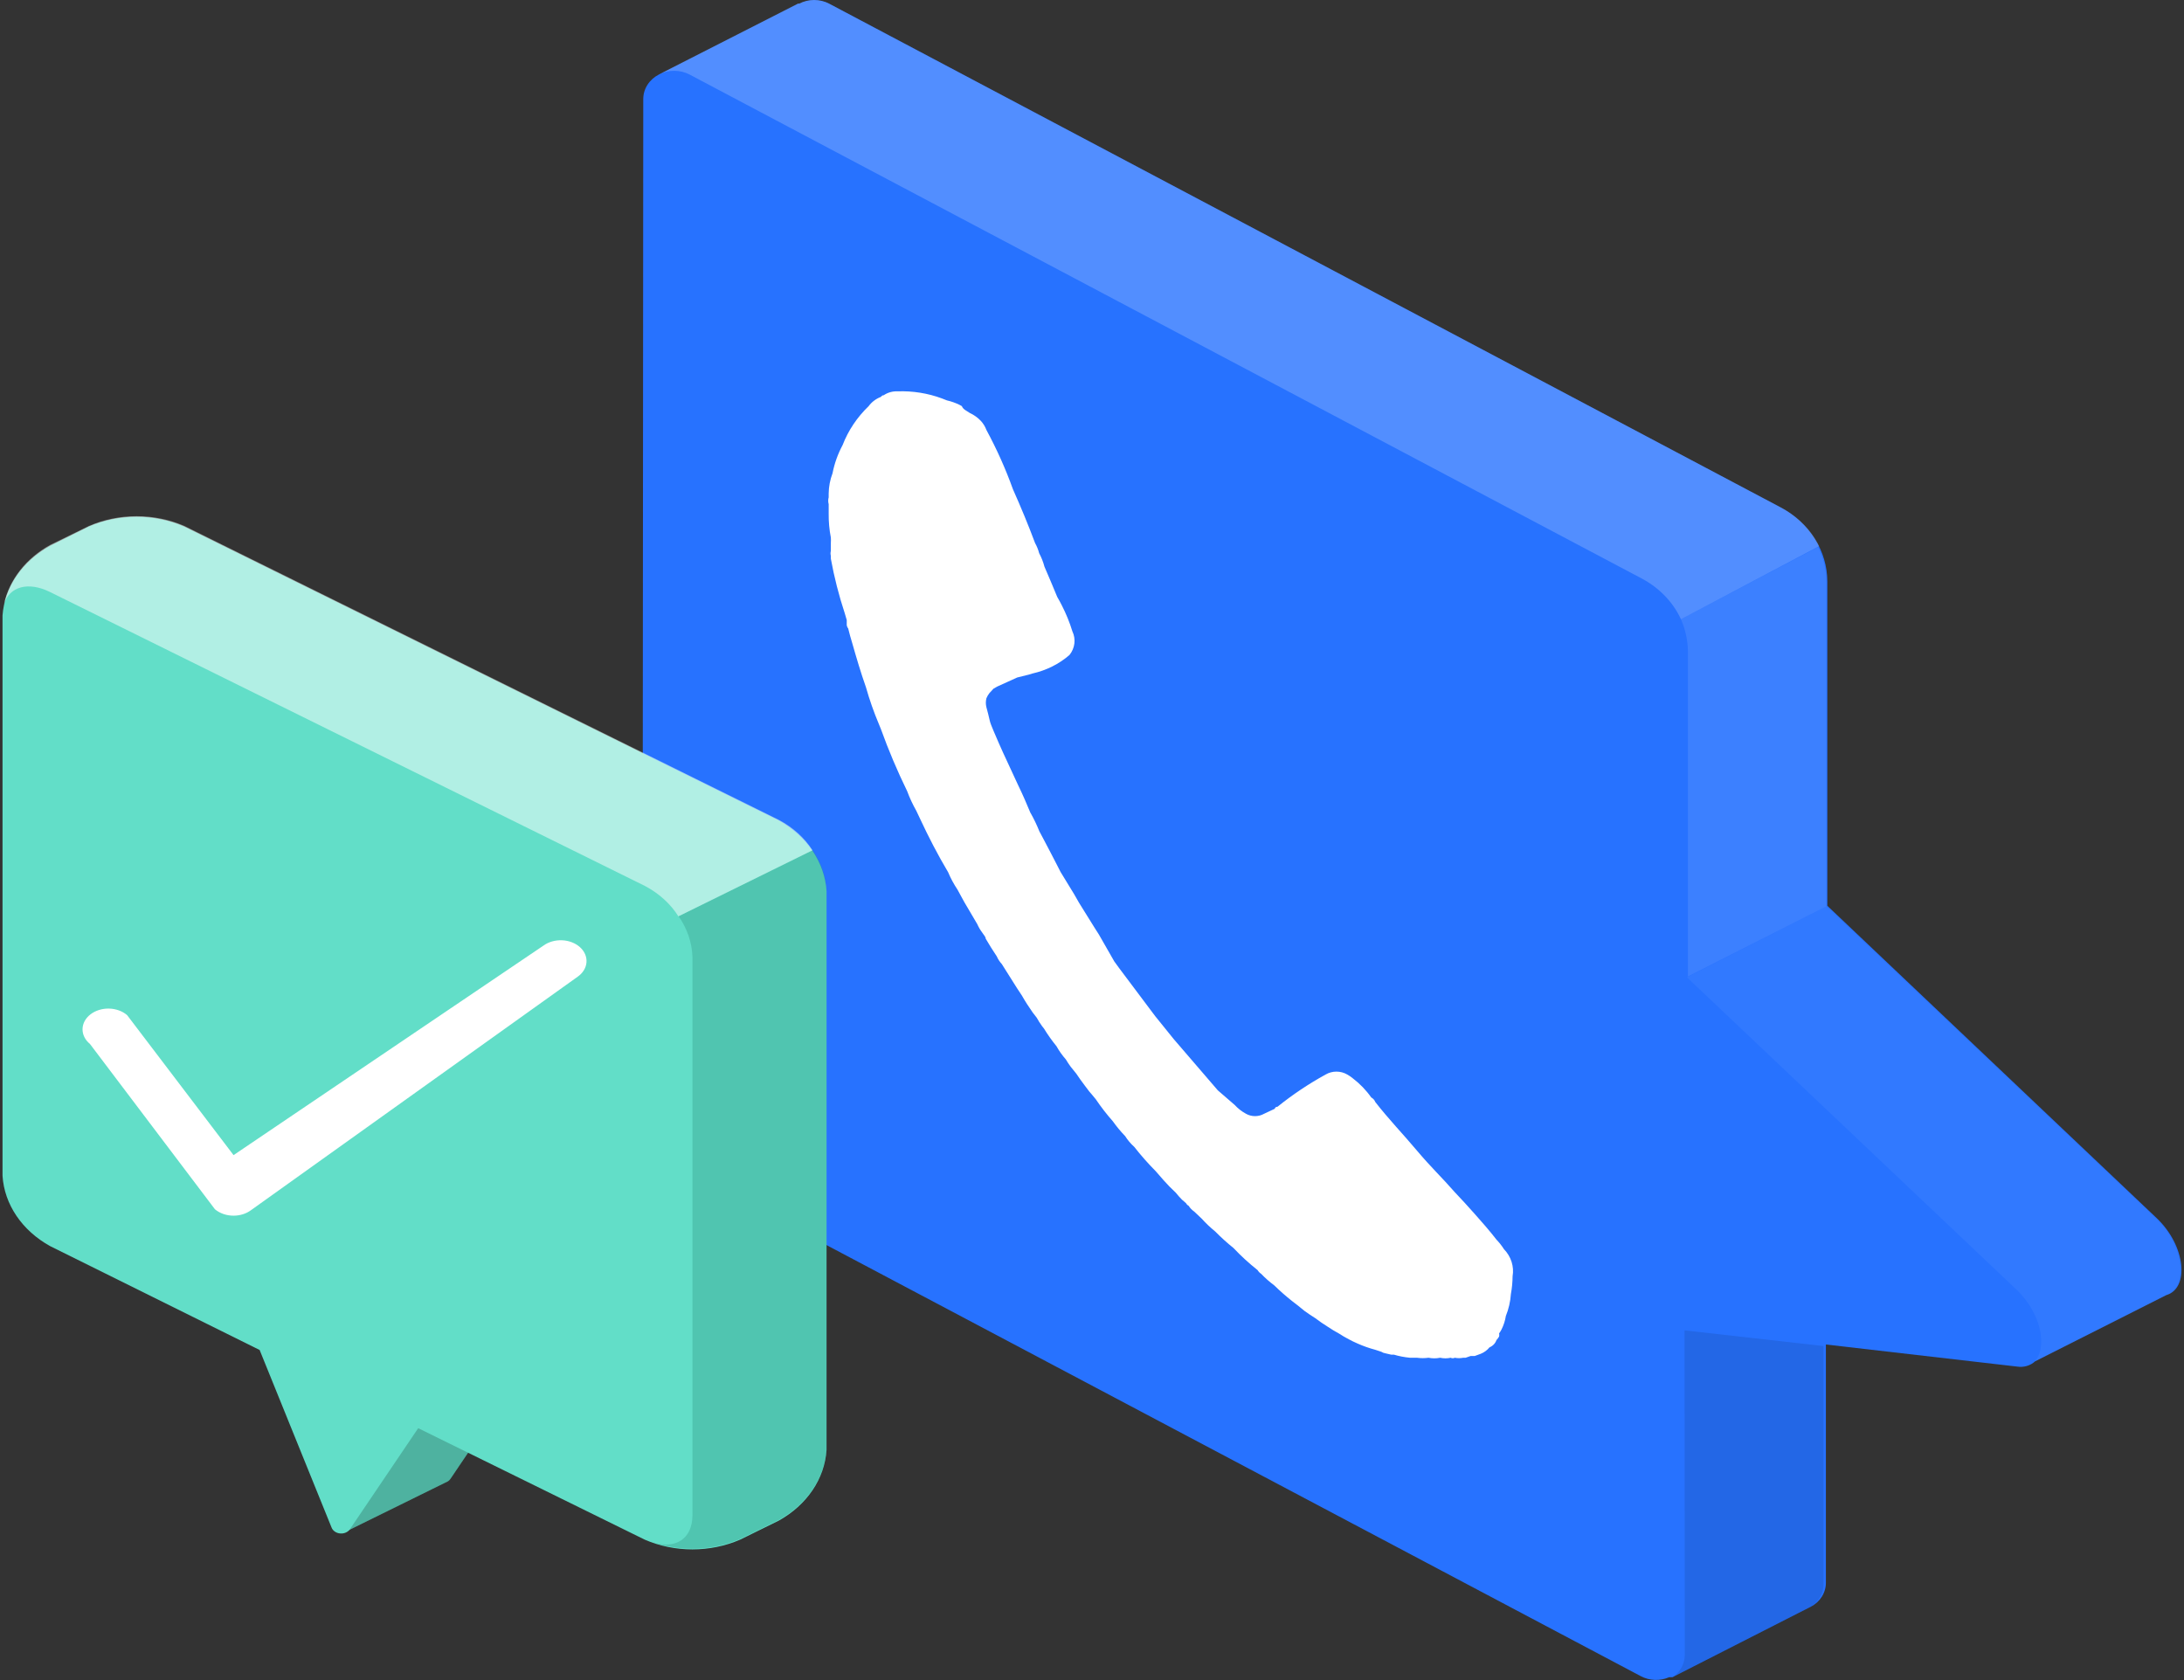 <svg width="273" height="210" viewBox="0 0 273 210" fill="none" xmlns="http://www.w3.org/2000/svg">
<rect x="0" y="0" width="273" height="210" fill="#333333" stroke="none"/>
<path d="M80.408 12.377C80.407 11.752 80.588 11.139 80.932 10.601C81.276 10.062 81.77 9.618 82.364 9.313L99.763 0.454H99.914C100.482 0.157 101.125 0 101.78 0C102.434 0 103.078 0.157 103.646 0.454L222.607 63.432C224.37 64.375 225.834 65.725 226.853 67.347C227.872 68.968 228.411 70.806 228.417 72.678V113.219L269.596 152.27C273.268 155.775 273.659 161.046 270.8 161.874L254.394 170.153C254.104 170.422 253.747 170.623 253.354 170.738C252.961 170.854 252.543 170.88 252.137 170.815L228.236 168.056V197.806C228.244 198.421 228.072 199.027 227.739 199.561C227.405 200.094 226.922 200.537 226.34 200.842L209.061 209.645H208.821H208.64C208.08 209.888 207.464 210.002 206.846 209.978C206.227 209.954 205.624 209.793 205.088 209.507L86.127 146.529C84.353 145.597 82.881 144.25 81.861 142.626C80.84 141.002 80.308 139.158 80.317 137.284L80.408 12.377ZM207.045 73.699C206.912 73.581 206.771 73.47 206.623 73.368C206.767 73.425 206.908 73.49 207.045 73.561V73.699Z" fill="#2772FF"/>
<path d="M121.225 51.62C121.753 51.864 122.224 52.202 122.61 52.614C122.915 52.948 123.15 53.332 123.302 53.745C124.595 56.136 125.702 58.607 126.613 61.142C127.606 63.377 128.54 65.612 129.382 67.875C129.609 68.278 129.781 68.704 129.894 69.145C130.181 69.682 130.403 70.247 130.556 70.828C131.098 72.098 131.64 73.34 132.152 74.609C132.362 74.968 132.543 75.299 132.724 75.658C133.262 76.708 133.705 77.797 134.048 78.915C134.275 79.393 134.361 79.917 134.297 80.435C134.234 80.953 134.024 81.447 133.687 81.868C132.388 82.997 130.79 83.796 129.051 84.186L128.6 84.324L127.155 84.682L124.657 85.814L124.175 86.09C124.024 86.283 123.844 86.449 123.693 86.614C123.53 86.818 123.399 87.04 123.302 87.277C123.207 87.649 123.207 88.036 123.302 88.408C123.452 88.96 123.603 89.54 123.723 90.092C123.844 90.644 124.476 91.968 124.837 92.851L125.379 94.066L127.245 98.095C127.877 99.392 128.329 100.468 128.78 101.545C129.217 102.312 129.599 103.105 129.924 103.918L130.556 105.105C131.068 106.098 131.61 107.092 132.122 108.113L132.573 108.996L134.259 111.756L134.891 112.86L136.848 116.006L137.359 116.806L139.286 120.173L139.888 121.001L144.403 127.017L146.209 129.253L146.721 129.888L152.229 136.29L154.336 138.112C154.736 138.551 155.215 138.924 155.751 139.216C156.09 139.409 156.481 139.511 156.88 139.511C157.279 139.511 157.67 139.409 158.009 139.216L159.363 138.581C159.363 138.388 159.544 138.36 159.695 138.333C161.565 136.826 163.58 135.477 165.715 134.303C166.115 134.07 166.58 133.946 167.054 133.946C167.529 133.946 167.993 134.07 168.394 134.303C168.64 134.439 168.872 134.596 169.086 134.772C169.987 135.46 170.769 136.27 171.404 137.173C171.643 137.306 171.824 137.511 171.916 137.753C173.571 139.878 175.408 141.782 177.123 143.824C178.839 145.867 180.284 147.219 181.819 148.985C182.692 149.896 183.535 150.834 184.348 151.745C185.16 152.656 186.184 153.815 187.057 154.946C187.408 155.314 187.721 155.711 187.99 156.133C188.433 156.59 188.76 157.132 188.947 157.719C189.134 158.306 189.178 158.924 189.074 159.528C189.068 160.268 188.998 161.006 188.863 161.735C188.801 162.679 188.588 163.609 188.231 164.495C188.141 165.078 187.958 165.645 187.689 166.179C187.6 166.35 187.5 166.516 187.388 166.675C187.419 166.803 187.419 166.935 187.388 167.062C187.295 167.219 187.184 167.367 187.057 167.503C186.989 167.703 186.876 167.887 186.726 168.044C186.575 168.201 186.391 168.327 186.184 168.414C185.904 168.762 185.531 169.038 185.1 169.214L184.348 169.49H183.836L183.204 169.711H182.903C182.556 169.781 182.196 169.781 181.849 169.711C181.771 169.752 181.683 169.774 181.593 169.774C181.504 169.774 181.415 169.752 181.338 169.711C180.902 169.808 180.448 169.808 180.013 169.711C179.537 169.807 179.044 169.807 178.568 169.711C178.089 169.778 177.602 169.778 177.123 169.711H176.25C175.565 169.649 174.889 169.519 174.234 169.325H173.902L173.18 169.159C172.996 169.131 172.821 169.065 172.668 168.966L171.916 168.718C171.161 168.516 170.426 168.258 169.718 167.945L169.116 167.669L168.635 167.421C168.208 167.205 167.795 166.965 167.401 166.703C166.913 166.441 166.44 166.156 165.986 165.848C165.444 165.513 164.922 165.154 164.421 164.771C163.979 164.495 163.527 164.192 163.066 163.86L162.524 163.419L162.253 163.198L161.501 162.619C160.721 162.001 159.978 161.347 159.273 160.659C158.688 160.224 158.144 159.744 157.648 159.224C157.46 159.101 157.306 158.941 157.196 158.755C156.121 157.903 155.115 156.981 154.186 155.995C153.379 155.347 152.616 154.656 151.898 153.925C151.292 153.433 150.728 152.898 150.213 152.325L149.279 151.441C148.997 151.249 148.761 151.005 148.587 150.724C148.441 150.649 148.325 150.533 148.256 150.393L147.744 149.951C147.467 149.669 147.206 149.375 146.962 149.068C146.419 148.57 145.906 148.045 145.426 147.495L144.945 146.943L144.463 146.391C143.507 145.428 142.612 144.414 141.784 143.355C141.338 142.954 140.953 142.499 140.64 142.003C140.079 141.423 139.566 140.805 139.105 140.154C138.33 139.276 137.617 138.354 136.968 137.394C136.547 136.897 136.366 136.649 136.155 136.428L135.613 135.711C135.222 135.214 134.891 134.717 134.53 134.193L133.837 133.337C133.619 133.044 133.418 132.74 133.235 132.427C132.782 131.914 132.389 131.359 132.061 130.771C131.488 130.067 130.965 129.329 130.496 128.563C130.318 128.353 130.158 128.132 130.015 127.901C129.933 127.796 129.863 127.686 129.804 127.569L129.593 127.211L129.081 126.548C128.6 125.858 128.148 125.168 127.727 124.423L127.125 123.513L125.228 120.504C124.961 120.216 124.748 119.89 124.596 119.538C124.115 118.821 123.663 118.103 123.212 117.331C123.212 117.082 122.941 116.834 122.79 116.585C122.537 116.249 122.325 115.888 122.158 115.509L120.533 112.749C120.262 112.225 119.961 111.728 119.69 111.204C119.227 110.511 118.834 109.782 118.516 109.024C117.221 106.843 116.078 104.636 115.024 102.373L114.542 101.351C114.093 100.561 113.71 99.74 113.398 98.895C112.162 96.363 111.066 93.775 110.117 91.14L109.847 90.478C109.219 88.99 108.687 87.469 108.251 85.924C107.589 84.048 107.047 82.199 106.535 80.405C106.355 79.798 106.174 79.191 106.024 78.556C105.884 78.38 105.82 78.164 105.843 77.949C105.834 77.802 105.834 77.654 105.843 77.507L105.602 76.679C104.86 74.435 104.276 72.148 103.856 69.835V69.476C103.802 69.277 103.802 69.068 103.856 68.869C103.856 68.869 103.856 68.621 103.856 68.51C103.856 68.4 103.856 68.069 103.856 67.875C103.871 67.646 103.871 67.415 103.856 67.185C103.665 66.211 103.575 65.222 103.585 64.233C103.585 63.846 103.585 63.432 103.585 63.018C103.508 62.737 103.508 62.443 103.585 62.163C103.585 62.025 103.585 61.859 103.585 61.694C103.595 60.829 103.758 59.971 104.067 59.154C104.306 57.928 104.731 56.739 105.331 55.622C106.03 53.811 107.137 52.156 108.582 50.765C108.961 50.25 109.494 49.847 110.117 49.606C110.117 49.606 110.268 49.385 110.449 49.413C110.949 49.064 111.567 48.889 112.194 48.916C114.088 48.848 115.976 49.149 117.733 49.799L118.365 50.047C118.91 50.171 119.436 50.357 119.931 50.599L120.232 50.765C120.382 51.179 120.834 51.344 121.225 51.62Z" fill="white"/>
<path opacity="0.1" d="M210.597 206.83C210.602 207.435 210.436 208.03 210.114 208.558C209.792 209.085 209.325 209.527 208.761 209.838L226.039 201.035C226.621 200.73 227.105 200.287 227.438 199.754C227.771 199.22 227.943 198.614 227.935 197.999V168.249L210.567 166.289L210.597 206.83Z" fill="black"/>
<path opacity="0.2" d="M222.608 63.432L103.617 0.454C103.049 0.157 102.406 0 101.751 0C101.096 0 100.453 0.157 99.885 0.454H99.734L82.336 9.313C82.923 9.008 83.587 8.848 84.262 8.848C84.937 8.848 85.601 9.008 86.189 9.313L205.18 72.291C207.39 73.453 209.124 75.246 210.116 77.397L227.395 68.262C226.393 66.231 224.718 64.541 222.608 63.432Z" fill="white"/>
<path opacity="0.1" d="M228.297 113.275V72.734C228.298 71.23 227.949 69.743 227.273 68.373L210.116 77.397C210.69 78.705 210.986 80.1 210.989 81.51V122.051L228.297 113.275Z" fill="white"/>
<path opacity="0.05" d="M269.474 152.269L228.296 113.273L210.867 122.16L252.046 161.183C255.236 164.219 255.959 168.552 254.273 170.235L270.678 161.956C273.538 161.045 273.147 155.774 269.474 152.269Z" fill="white"/>
<path d="M43.303 191.407L51.459 178.445L44.975 162.451V152.66L64.816 162.451V172.243L56.313 184.839C56.18 185.042 55.972 185.201 55.721 185.292L43.303 191.407Z" fill="#62DEC8"/>
<path opacity="0.2" d="M43.303 191.407L51.459 178.445L44.975 162.451V152.66L64.816 162.451V172.243L56.313 184.839C56.18 185.042 55.972 185.201 55.721 185.292L43.303 191.407Z" fill="black"/>
<path d="M0.316 76.925C0.441 75.177 1.045 73.477 2.079 71.964C3.113 70.451 4.549 69.166 6.271 68.214L11.104 65.81C12.949 65.011 14.989 64.595 17.058 64.595C19.127 64.595 21.167 65.011 23.013 65.81L97.362 102.554C99.094 103.521 100.535 104.823 101.57 106.355C102.604 107.886 103.202 109.604 103.316 111.369V181.25C103.202 183.015 102.604 184.733 101.57 186.265C100.535 187.796 99.094 189.098 97.362 190.066L92.508 192.452C90.663 193.251 88.623 193.668 86.554 193.668C84.485 193.668 82.445 193.251 80.6 192.452L52.275 178.515L43.751 191.128C43.631 191.311 43.451 191.461 43.234 191.558C43.016 191.655 42.77 191.696 42.526 191.675C42.282 191.655 42.049 191.574 41.858 191.443C41.666 191.312 41.523 191.136 41.447 190.937L32.454 168.741L6.271 155.761C4.536 154.801 3.091 153.503 2.056 151.973C1.021 150.444 0.425 148.727 0.316 146.963V76.925Z" fill="#62DEC8"/>
<path d="M29.194 151.953C28.759 151.953 28.329 151.882 27.93 151.745C27.53 151.607 27.169 151.406 26.868 151.153L11.241 130.486C10.942 130.241 10.706 129.95 10.548 129.631C10.389 129.312 10.311 128.971 10.317 128.628C10.323 128.284 10.414 127.945 10.583 127.63C10.753 127.315 10.999 127.03 11.307 126.792C11.614 126.553 11.977 126.367 12.375 126.243C12.772 126.118 13.196 126.059 13.623 126.068C14.049 126.076 14.469 126.153 14.858 126.294C15.247 126.434 15.598 126.635 15.89 126.886L29.194 144.385L67.916 118.206C68.231 117.975 68.599 117.795 69 117.679C69.4 117.563 69.826 117.512 70.251 117.529C70.677 117.546 71.094 117.63 71.478 117.778C71.863 117.925 72.208 118.133 72.492 118.388C72.777 118.644 72.995 118.942 73.136 119.266C73.276 119.59 73.336 119.934 73.311 120.276C73.286 120.619 73.177 120.954 72.99 121.263C72.803 121.571 72.542 121.847 72.222 122.074L31.346 151.287C30.756 151.716 29.989 151.953 29.194 151.953Z" fill="white"/>
<path opacity="0.3" d="M103.316 181.163C103.202 182.928 102.604 184.646 101.57 186.178C100.535 187.709 99.094 189.011 97.362 189.979L92.508 192.365C90.829 193.083 88.992 193.491 87.116 193.563C85.24 193.635 83.367 193.37 81.619 192.784C84.433 193.69 86.554 192.331 86.554 189.421V119.54C86.483 117.769 85.887 116.043 84.821 114.523L101.583 106.265C102.643 107.787 103.238 109.512 103.316 111.282V181.163Z" fill="#278A78"/>
<path opacity="0.5" d="M0.5 75.48C1.193 73.337 3.498 72.64 6.251 73.999L80.62 110.742C82.38 111.672 83.822 112.982 84.8 114.541L101.563 106.282C100.571 104.727 99.123 103.418 97.362 102.484L23.033 65.741C21.188 64.942 19.148 64.525 17.079 64.525C15.01 64.525 12.97 64.942 11.124 65.741L6.251 68.128C4.761 68.959 3.484 70.038 2.496 71.302C1.508 72.565 0.829 73.987 0.5 75.48Z" fill="white"/>
</svg>
